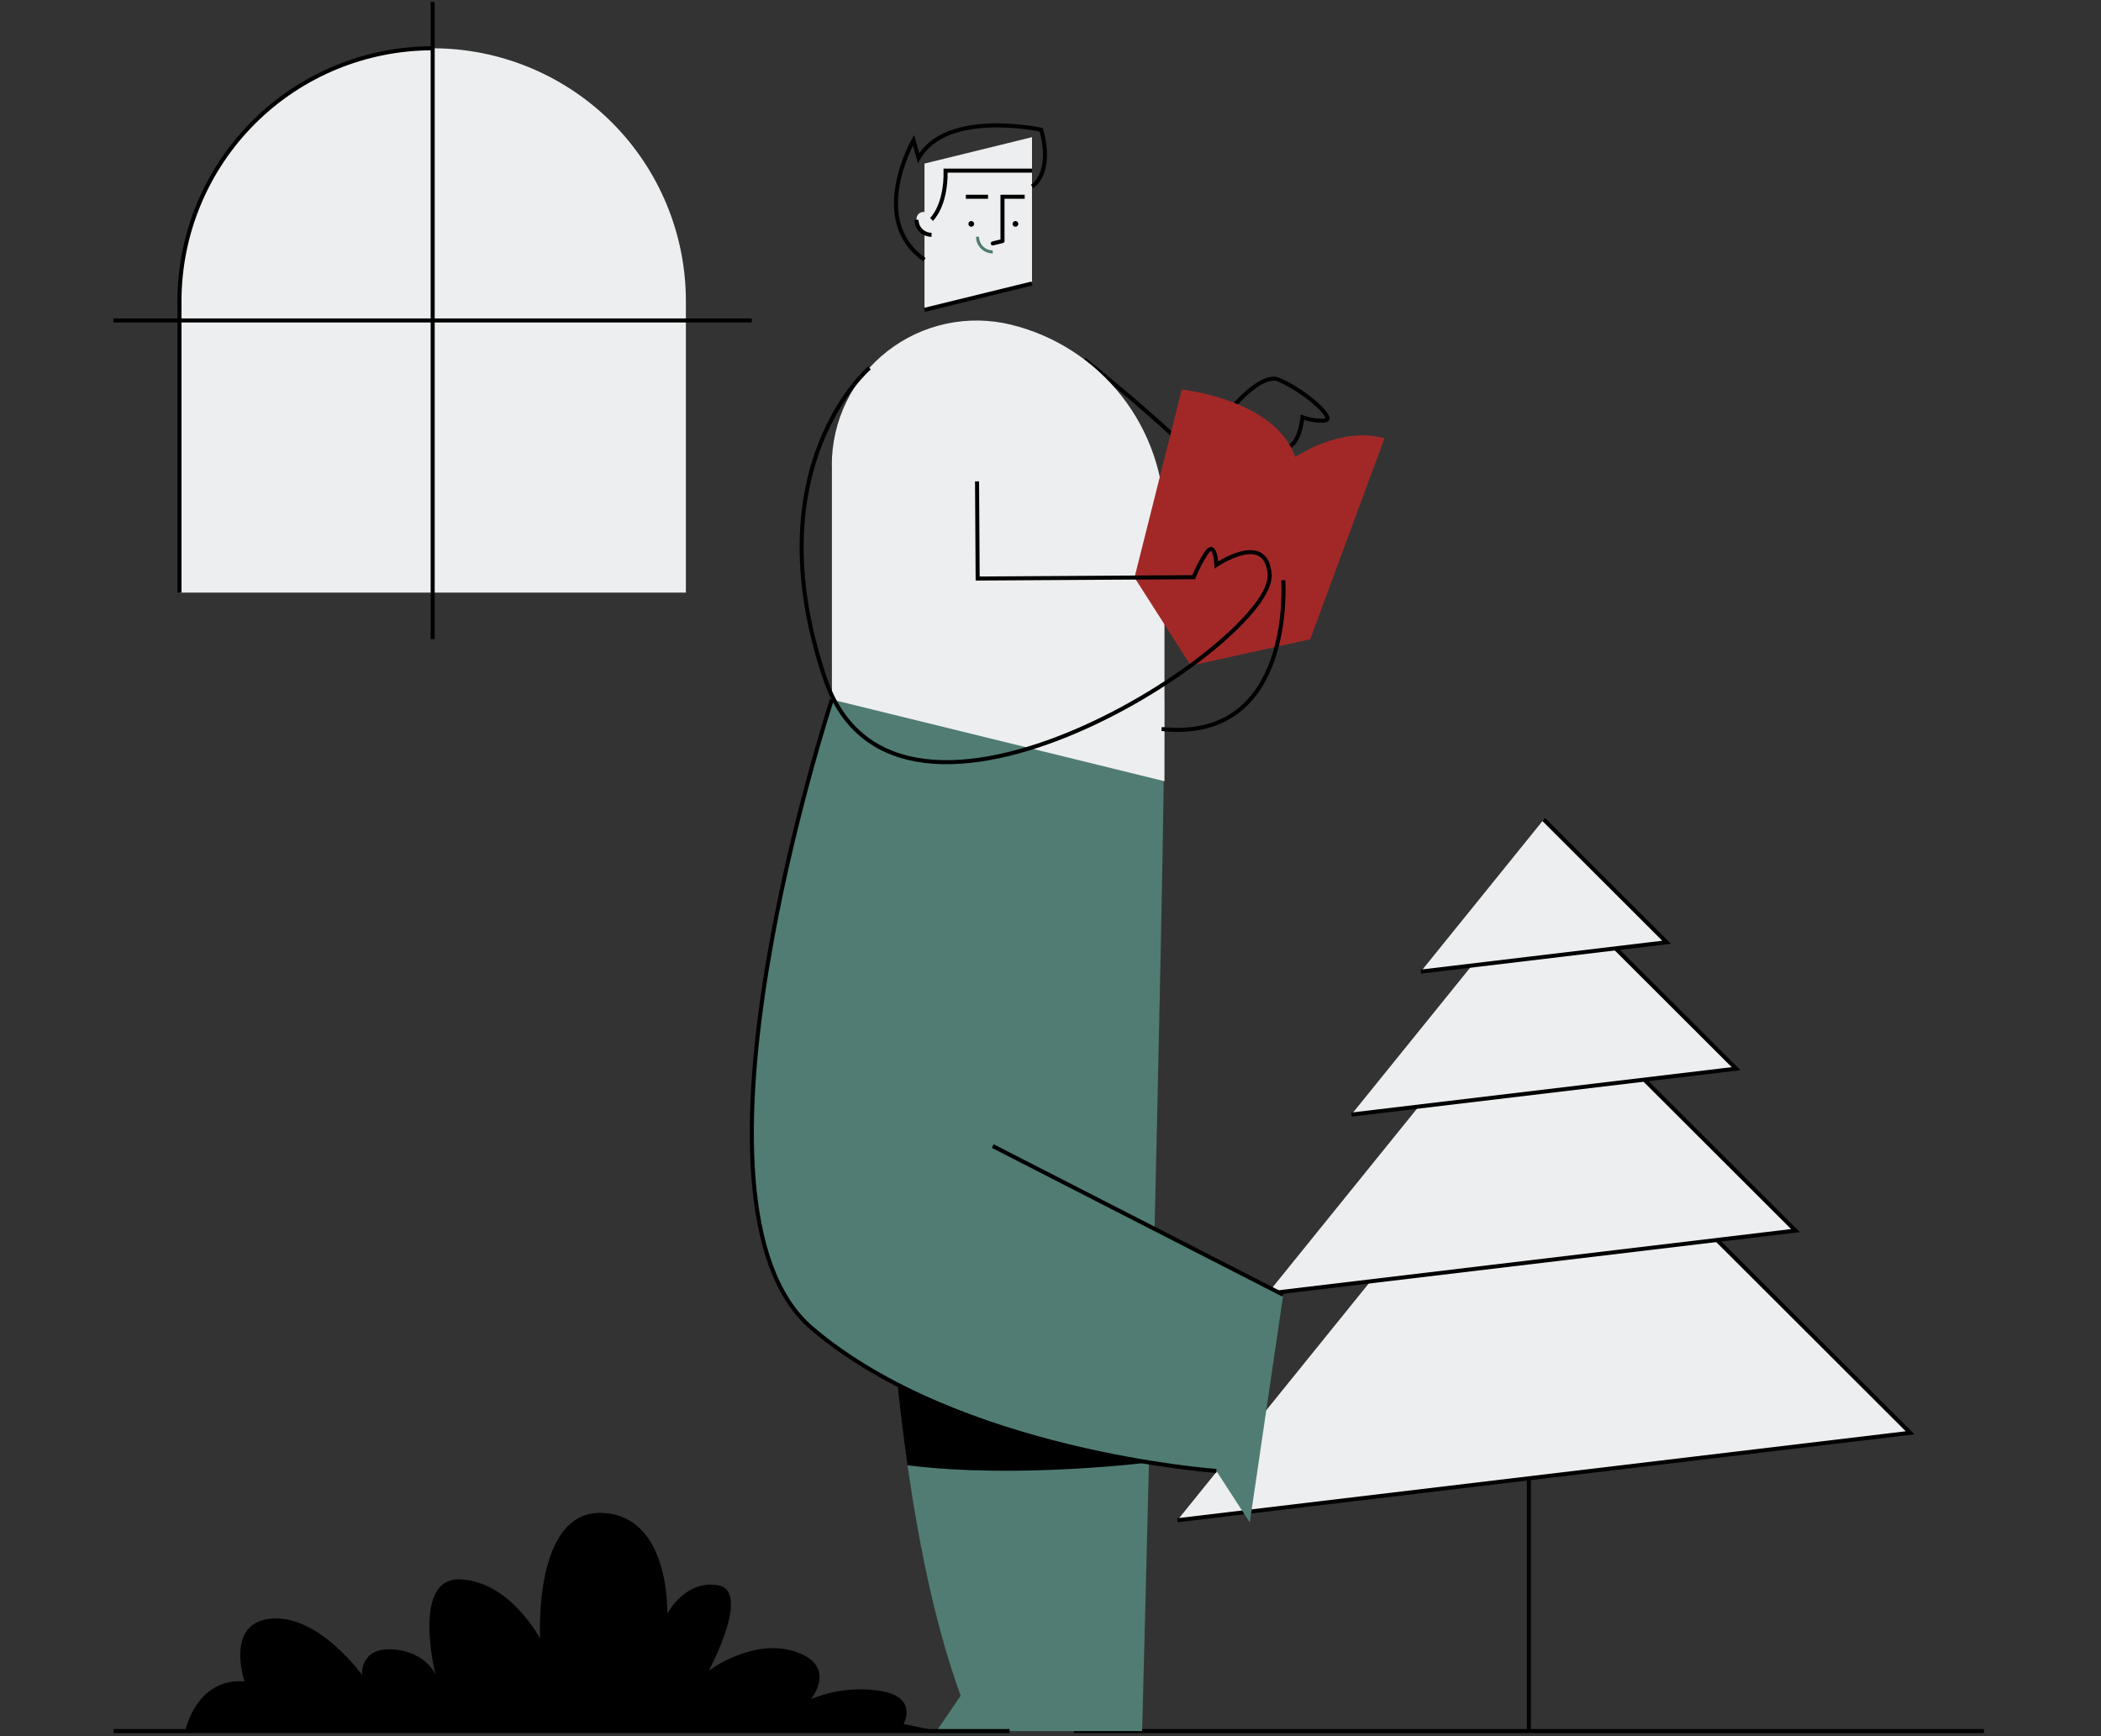 <svg width="663" height="548" viewBox="0 0 663 548" fill="none" xmlns="http://www.w3.org/2000/svg">
<rect x="0" y="0" width="663" height="548" fill="#333333" stroke="none"/>
<path d="M338.869 546.35H626.066" stroke="black" stroke-width="1.274" stroke-miterlimit="10"/>
<path d="M482.468 361.134V546.35" stroke="black" stroke-width="1.274" stroke-miterlimit="10"/>
<path d="M371.538 479.806L602.762 452.212L487.146 336.75L371.538 479.806Z" fill="#EDEEEF"/>
<path d="M371.538 479.806L602.762 452.212L487.146 336.75" stroke="black" stroke-width="1.274" stroke-miterlimit="10"/>
<path d="M399.977 408.278L566.591 388.392L483.284 305.196L399.977 408.278Z" fill="#EDEEEF"/>
<path d="M399.977 408.278L566.591 388.392L483.284 305.196" stroke="black" stroke-width="1.274" stroke-miterlimit="10"/>
<path d="M426.455 351.773L547.837 337.286L487.146 276.676L426.455 351.773Z" fill="#EDEEEF"/>
<path d="M426.455 351.773L547.837 337.286L487.146 276.676" stroke="black" stroke-width="1.274" stroke-miterlimit="10"/>
<path d="M448.36 306.649L525.934 297.384L487.147 258.649L448.36 306.649Z" fill="#EDEEEF"/>
<path d="M448.36 306.649L525.934 297.384L487.147 258.649" stroke="black" stroke-width="1.274" stroke-miterlimit="10"/>
<path d="M342.188 113.431C342.188 113.431 371.65 137.119 376.769 144.466C376.769 144.466 395.002 116.034 403.639 119.868C412.276 123.701 421.233 132.007 418.354 132.646C415.475 133.285 410.997 131.688 410.997 131.688C410.997 131.688 410.077 141.911 404.943 141.272" stroke="black" stroke-width="1.274" stroke-miterlimit="10"/>
<path d="M279.586 224.979C279.586 224.979 266.702 435.497 303.154 535.169L295.532 546.35H360.414C360.414 546.35 367.467 278.585 367.467 220.794L279.586 224.979Z" fill="#507C74"/>
<path d="M362.581 461.564L285.896 393.862C285.896 393.862 283.497 395.052 279.882 397.129C281.273 419.172 283.345 441.382 286.352 462.451C320.908 466.827 362.557 461.564 362.557 461.564H362.581Z" fill="black"/>
<path d="M313.279 361.692L316.35 211.233L262.52 220.777C262.52 220.777 210.138 379.894 256.202 419.187C302.266 458.481 383.83 464.232 383.83 464.232L394.387 480.524L404.943 408.645L313.279 361.692Z" fill="#507C74"/>
<path d="M404.943 408.661L313.278 361.708" stroke="black" stroke-width="1.274" stroke-miterlimit="10"/>
<path d="M262.52 220.794C262.52 220.794 210.138 379.91 256.202 419.204C302.266 458.498 383.83 464.248 383.83 464.248" stroke="black" stroke-width="1.274" stroke-miterlimit="10"/>
<path d="M325.666 62.101V89.463L291.733 97.793V51.623L325.666 43.293V62.101Z" fill="#EDEEEF"/>
<path d="M306.496 71.565C306.996 71.565 307.4 71.161 307.4 70.662C307.4 70.164 306.996 69.76 306.496 69.76C305.997 69.76 305.593 70.164 305.593 70.662C305.593 71.161 305.997 71.565 306.496 71.565Z" fill="black"/>
<path d="M320.436 71.565C320.935 71.565 321.34 71.161 321.34 70.662C321.34 70.164 320.935 69.76 320.436 69.76C319.937 69.76 319.532 70.164 319.532 70.662C319.532 71.161 319.937 71.565 320.436 71.565Z" fill="black"/>
<path d="M316.349 76.069V62.101H323.354" stroke="black" stroke-width="1.274" stroke-miterlimit="10"/>
<path d="M304.785 62.101H311.791" stroke="black" stroke-width="1.274" stroke-miterlimit="10"/>
<path d="M293.965 69.257V74.104C292.707 74.104 291.501 73.605 290.612 72.717C289.722 71.829 289.223 70.624 289.223 69.368C289.215 69.225 289.215 69.081 289.223 68.937C289.511 65.998 293.965 66.302 293.965 69.257Z" fill="#EDEEEF"/>
<path d="M293.965 74.105C292.707 74.105 291.501 73.606 290.612 72.718C289.722 71.83 289.223 70.625 289.223 69.369" stroke="black" stroke-width="1.274" stroke-miterlimit="10"/>
<path d="M313.278 79.511C312.005 79.511 310.785 79.007 309.885 78.108C308.985 77.209 308.479 75.99 308.479 74.72" stroke="#507C74" stroke-width="0.955" stroke-miterlimit="10"/>
<path d="M325.666 89.462L291.733 97.792" stroke="black" stroke-width="1.274" stroke-miterlimit="10"/>
<path d="M316.349 76.077L313.278 76.828" stroke="black" stroke-width="1.274" stroke-miterlimit="10" stroke-linecap="round"/>
<path d="M293.965 69.256C293.965 69.256 298.611 64.92 298.395 53.85H325.666" stroke="black" stroke-width="1.274" stroke-miterlimit="10"/>
<path d="M325.666 58.85C325.666 58.85 332.415 55.128 328.577 40.96C328.577 40.96 298.715 34.363 289.87 49.905L288.27 44.266C288.27 44.266 273.763 69.504 291.733 81.963" stroke="black" stroke-width="1.274" stroke-miterlimit="10"/>
<path d="M262.519 146.782V220.794L367.467 246.559V164.137C367.468 149.935 362.701 136.142 353.926 124.964C345.152 113.787 332.879 105.87 319.068 102.481C312.341 100.829 305.327 100.726 298.555 102.181C291.783 103.636 285.431 106.61 279.98 110.878C274.529 115.146 270.121 120.597 267.09 126.817C264.06 133.037 262.486 139.865 262.487 146.782H262.519Z" fill="#EDEEEF"/>
<path d="M358.007 182.275L372.93 122.959C372.93 122.959 402.36 125.938 408.757 144.259C408.757 144.259 422.832 134.459 436.908 138.293L413.452 201.762L375.769 210.068" fill="#A22828"/>
<path d="M274.371 116.114C274.371 116.114 237.728 147.262 260.328 214.109C282.928 280.957 402.207 202.561 400.656 181.317C399.64 167.468 383.862 178.306 383.862 178.306C383.862 178.306 383.47 169.912 380.479 174.815C378.975 177.132 377.708 179.594 376.696 182.163L308.512 182.594L308.32 151.926" stroke="black" stroke-width="1.274" stroke-miterlimit="10"/>
<path d="M404.942 183.121C404.942 183.121 408.757 234.555 366.556 230.082" stroke="black" stroke-width="1.274" stroke-miterlimit="10"/>
<path d="M35.83 546.35H318.581" stroke="black" stroke-width="1.274" stroke-miterlimit="10"/>
<path d="M285.143 544.13C285.143 544.13 290.014 535.52 277.65 533.651C270.301 532.513 262.78 533.42 255.914 536.271C255.914 536.271 264.527 525.793 251.035 521.296C237.544 516.8 223.677 527.286 223.677 527.286C223.677 527.286 237.168 502.208 226.676 500.34C216.183 498.471 210.561 509.324 210.561 509.324C210.561 509.324 211.689 478.297 189.928 477.498C168.168 476.699 170.439 517.175 170.439 517.175C170.439 517.175 161.066 499.205 145.328 498.463C129.589 497.72 137.458 528.556 137.458 528.556C137.458 528.556 134.459 521.288 123.967 520.569C113.475 519.851 114.242 528.612 114.242 528.612C114.242 528.612 100.751 509.716 85.764 510.842C70.777 511.968 77.167 530.657 77.167 530.657C61.804 529.53 58.43 546.35 58.43 546.35H296.012L285.143 544.13Z" fill="black"/>
<path d="M136.539 15.236C157.73 15.236 178.053 23.642 193.037 38.606C208.021 53.571 216.44 73.867 216.44 95.029V187.042H56.639V95.029C56.639 73.867 65.057 53.571 80.041 38.606C95.025 23.642 115.348 15.236 136.539 15.236V15.236Z" fill="#EDEEEF"/>
<path d="M56.639 187.043V95.029C56.639 73.867 65.057 53.571 80.041 38.607C95.025 23.642 115.348 15.236 136.539 15.236" stroke="black" stroke-width="1.274" stroke-miterlimit="10"/>
<path d="M136.539 0.573V201.714" stroke="black" stroke-width="1.274" stroke-miterlimit="10"/>
<path d="M237.249 101.138H35.83" stroke="black" stroke-width="1.274" stroke-miterlimit="10"/>
</svg>
